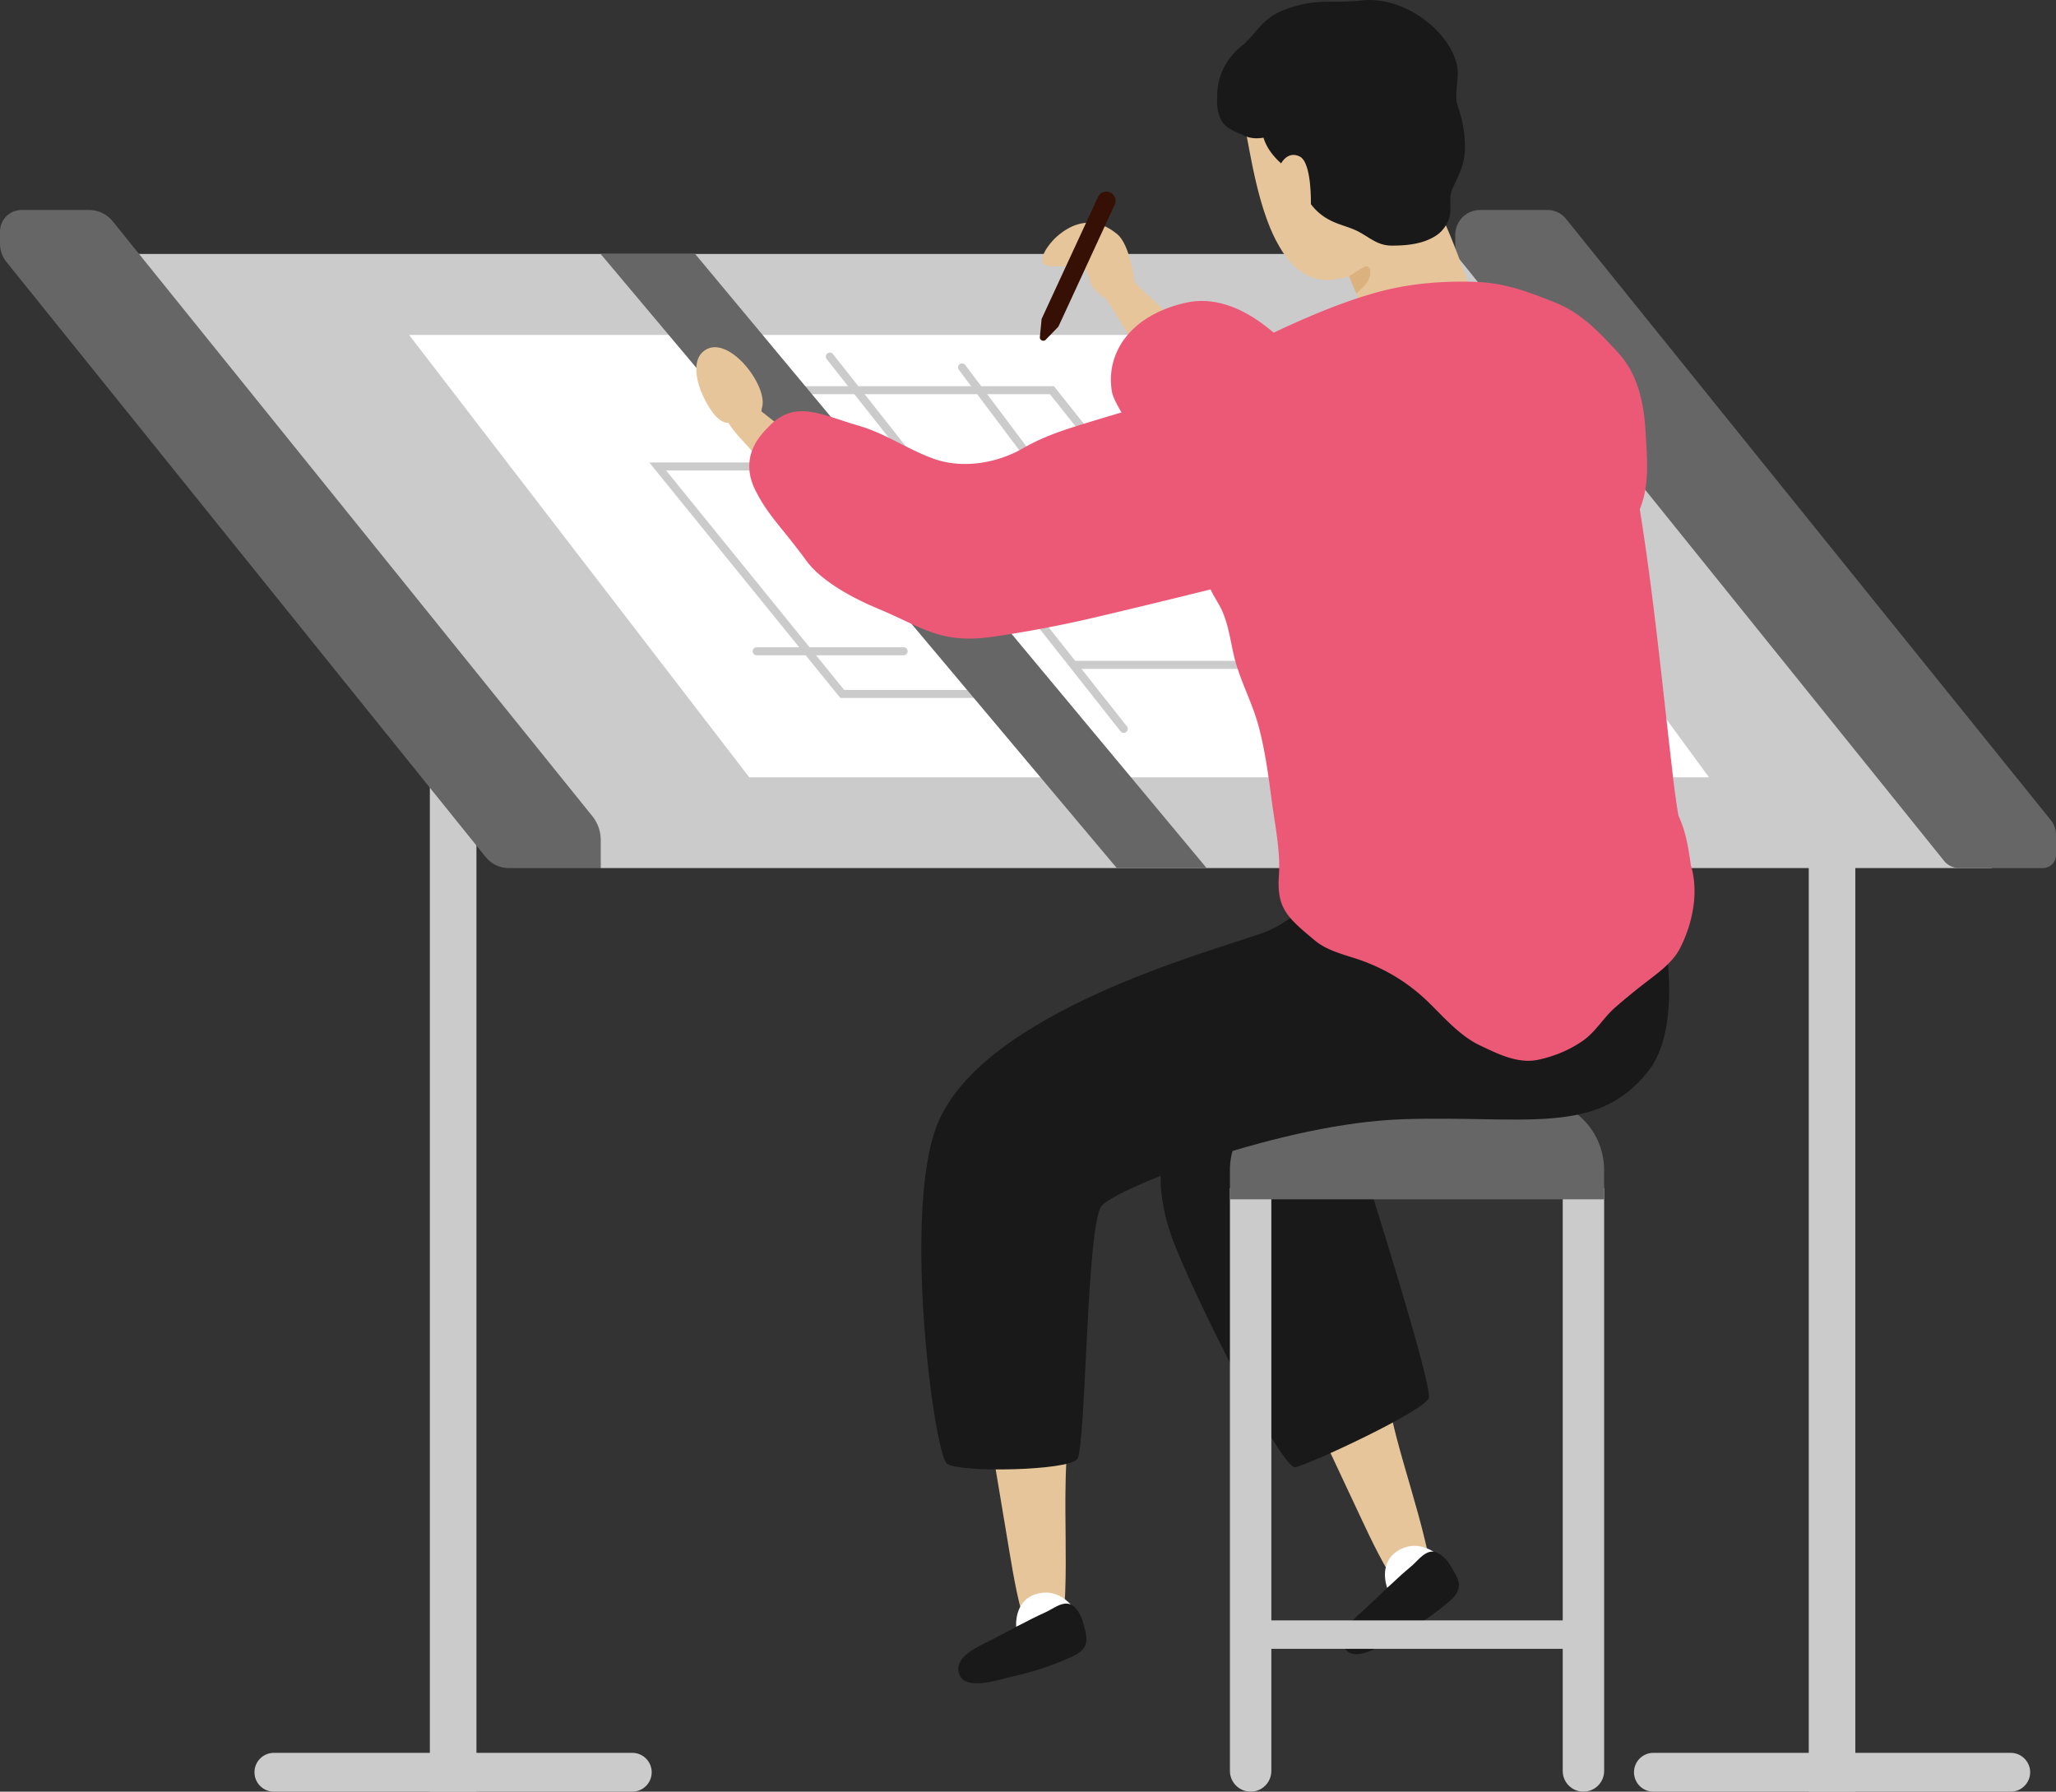 <svg width="140" height="122" viewBox="0 0 140 122" fill="none" xmlns="http://www.w3.org/2000/svg">
    <rect x="0" y="0" width="140" height="122" fill="#333333" stroke="none"/>
    <path fill-rule="evenodd" clip-rule="evenodd" d="M72.561 100.959c0-.166.006-.331.011-.498.082-2.8.41-5.61.099-8.393-.055-.443-.137-.918-.449-1.235-.268-.268-.656-.375-1.027-.42-.826-.098-4.04 4.013-4.068 4.678-.038.732.082 1.46.208 2.182l1.394 8.352c.312 1.852.623 3.715 1.252 5.485.18.517.492 1.102 1.039 1.159.339.034.666-.165.869-.437.208-.273.306-.608.377-.941.18-.811.235-1.645.268-2.474.093-2.484-.028-4.972.027-7.458z" fill="#E7C59B"/>
    <path fill-rule="evenodd" clip-rule="evenodd" d="M69.196 110.78s-.175-1.722 1.296-2.217c1.47-.495 2.405.69 2.405.69l-3.701 1.527z" fill="#fff"/>
    <path fill-rule="evenodd" clip-rule="evenodd" d="M72.46 109.204c-.432.065-.875.407-1.28.588-1.334.601-2.564 1.32-3.87 1.978-.733.37-2.214.994-2.045 2.037.235 1.453 2.728.567 3.581.376 1.432-.319 2.936-.791 4.258-1.427 1.23-.59.864-1.396.684-2.152-.099-.408-.284-.821-.574-1.129-.24-.25-.492-.309-.755-.271z" fill="#191919"/>
    <path fill-rule="evenodd" clip-rule="evenodd" d="M95.064 97.766c-.038-.16-.082-.322-.12-.482-.673-2.72-1.115-5.514-2.17-8.11-.165-.414-.372-.848-.76-1.07-.328-.186-.733-.186-1.105-.128-.82.127-2.81 4.95-2.657 5.6.165.712.476 1.382.788 2.044 1.197 2.557 2.394 5.113 3.597 7.669.798 1.7 1.602 3.411 2.678 4.946.317.448.777.93 1.318.837.333-.057.596-.338.722-.655.12-.317.125-.667.109-1.006-.05-.83-.219-1.647-.416-2.455-.574-2.418-1.36-4.783-1.984-7.19z" fill="#E7C59B"/>
    <path fill-rule="evenodd" clip-rule="evenodd" d="M94.462 108.128s-.634-1.61.65-2.483c1.285-.872 2.499.02 2.499.02l-3.149 2.463z" fill="#fff"/>
    <path fill-rule="evenodd" clip-rule="evenodd" d="M97.185 105.734c-.404.179-.738.627-1.077.911-1.126.937-2.115 1.96-3.198 2.944-.606.553-1.864 1.552-1.421 2.512.618 1.336 2.783-.187 3.553-.602 1.29-.69 2.613-1.549 3.718-2.517 1.027-.9.459-1.578.076-2.257-.202-.367-.492-.714-.858-.932-.295-.176-.558-.166-.793-.059zM79.434 77.796s-1.236 2.551.617 7.128c1.848 4.578 7.266 15.136 8.146 14.984.885-.151 8.834-3.84 9.096-4.72.268-.88-4.362-15.457-4.362-15.457s-3.8-6.6-4.067-6.6c-.263 0-9.43 4.665-9.43 4.665z" fill="#191919"/>
    <path fill-rule="evenodd" clip-rule="evenodd" d="M29.27 122h3.173V35.861H29.27V122z" fill="#CBCBCB"/>
    <path fill-rule="evenodd" clip-rule="evenodd" d="M43.018 122H18.686a1.321 1.321 0 1 1 0-2.641h24.332a1.321 1.321 0 1 1 0 2.641zM123.164 122h3.171V53.816h-3.171V122z" fill="#CBCBCB"/>
    <path fill-rule="evenodd" clip-rule="evenodd" d="M136.917 122h-24.332a1.32 1.32 0 1 1 0-2.641h24.332c.727 0 1.323.591 1.323 1.32 0 .73-.596 1.321-1.323 1.321zM7.626 17.293h91.466l36.545 41.817h-94.73L7.625 17.293z" fill="#CBCBCB"/>
    <path fill-rule="evenodd" clip-rule="evenodd" d="M27.857 22.806 51.02 52.93h65.351L94.308 22.806h-66.45z" fill="#fff"/>
    <path fill-rule="evenodd" clip-rule="evenodd" d="m78.815 36.03-7.32-9.188H54.308v-.546h17.455l7.478 9.395-.426.34z" fill="#CBCBCB"/>
    <path fill-rule="evenodd" clip-rule="evenodd" d="M76.522 49.902a.28.28 0 0 1-.219-.103L56.29 24.45a.272.272 0 0 1 .05-.383.272.272 0 0 1 .382.046l20.013 25.35a.276.276 0 0 1-.043.382.282.282 0 0 1-.17.058zM68.673 47.527H57.22l-.082-.102L44.21 31.49h9.392v.546h-8.245l12.127 14.946h11.19v.546z" fill="#CBCBCB"/>
    <path fill-rule="evenodd" clip-rule="evenodd" d="M40.9 17.293 76.044 59.11h6.118L47.336 17.293H40.9z" fill="#666"/>
    <path fill-rule="evenodd" clip-rule="evenodd" d="M77.454 41.189a.276.276 0 0 1-.218-.11L65.29 25.18a.27.27 0 0 1 .055-.38c.12-.09.29-.067.382.054l11.945 15.9a.27.27 0 0 1-.055.381.276.276 0 0 1-.164.055z" fill="#CBCBCB"/>
    <path fill-rule="evenodd" clip-rule="evenodd" d="M6.046 14.299H1.473c-.814 0-1.473.658-1.473 1.47v.826c0 .452.155.89.438 1.242l32.637 40.525c.381.472.956.747 1.564.747h6.268V57.2a2.6 2.6 0 0 0-.576-1.63L7.685 15.081a2.106 2.106 0 0 0-1.64-.783zM105.374 14.299h-4.587c-.934 0-1.694.757-1.694 1.69v1.304l33.286 41.327c.246.31.623.49 1.022.49h5.708a.89.89 0 0 0 .891-.89v-1.369c0-.368-.126-.725-.356-1.01l-33.013-40.942c-.306-.38-.771-.6-1.257-.6z" fill="#666"/>
    <path fill-rule="evenodd" clip-rule="evenodd" d="M57.343 32.847c-.312-.815-1.066-1.326-1.738-1.828-1.285-.964-2.488-2.025-3.758-3.009.009-.072.022-.145.024-.215.006-.015.016-.025.02-.042.438-1.554-2.476-5.241-4.056-3.772-.745.693-.348 2.165.024 2.95.292.617.918 1.864 1.744 1.871.433.707 1.21 1.445 1.53 1.833.634.767 1.301 1.494 1.951 2.248.503.587.93 1.279 1.624 1.653.235.128.454-.124.35-.35-.131-.29-.563-.597-.574-.927-.027-.663.716-.057 1.006-.242.033-.019.197-.279.164-.284.12.02.23.017.339-.017.355.279.732.531 1.191.405.11-.03.203-.16.159-.274z" fill="#E7C59B"/>
    <path fill-rule="evenodd" clip-rule="evenodd" d="M73.086 45.547h15.673V45H73.086v.546zM85.16 122c-.776 0-1.41-.631-1.41-1.409V80.896h2.82v39.695c0 .778-.628 1.409-1.41 1.409zM107.822 122c.776 0 1.41-.631 1.41-1.409V80.896h-2.821v39.695c0 .778.629 1.409 1.411 1.409z" fill="#CBCBCB"/>
    <path fill-rule="evenodd" clip-rule="evenodd" d="M109.23 81.668H83.75v-1.999a4.87 4.87 0 0 1 4.876-4.867h15.728a4.87 4.87 0 0 1 4.876 4.867v1.999z" fill="#666"/>
    <path fill-rule="evenodd" clip-rule="evenodd" d="M85.156 112.275h21.867v-1.936H85.156v1.936z" fill="#CBCBCB"/>
    <path fill-rule="evenodd" clip-rule="evenodd" d="M100.666 22.665c-.038.808-.148 1.679-.612 2.239-.662.787-1.985.697-2.925.655-1.257-.059-2.657-.502-3.624-1.315-.476-.401-.87-.919-.957-1.552-.033-.249-.148-1.638.35-1.611-.05-.006-.306-.555-.536-1.093-.208-.465-.399-.925-.437-1.02-.017-.053-.038-.106-.06-.163v-.006c-.05.021-.099.037-.142.053a4.666 4.666 0 0 1-1.45.211c-1.502-.058-2.568-1.13-3.328-2.588-.006-.005-.006-.01-.011-.015a6.246 6.246 0 0 1-.23-.46c-.01-.015-.016-.037-.027-.053-.727-1.59-1.17-3.506-1.476-5.064-.06-.302-.115-.581-.164-.85-.06-.322-.12-.618-.17-.877-.164-.819-.18-1.447.541-1.98 1.881-1.379 3.844-1.443 6.047-1.178 2.47.29 2.438 3.02 4.1 4.215 1.831 1.32 1.979 3.094 2.826 4.969.514 1.146.951 2.329 1.383 3.506.312.84.612 2.604 1.241 3.232.219.222-.044.724-.339.745z" fill="#E7C59B"/>
    <path fill-rule="evenodd" clip-rule="evenodd" d="M99.171 6.776v-.035c-.06-.945.268-1.66-.044-2.619-.284-.86-.83-1.62-1.486-2.238C96.356.667 94.475-.188 92.677.036c-1.378.171-2.744-.055-4.09.281-.808.203-1.623.463-2.273 1-.656.534-1.1 1.281-1.76 1.809-1.061.843-1.722 2.135-1.668 3.512-.076.608.115 1.352.377 1.711.345.454.973.666 1.476.893.41.19.864.21 1.296.132.17.554.497 1.066 1.011 1.574.536.527 1.143.919 1.498 1.584.186.348.3.718.508 1.056a3.728 3.728 0 0 0 1.482 1.39c.623.337 1.34.464 1.962.791.804.423 1.323.956 2.27.956 1.049 0 2.17-.108 3.06-.708.389-.264.695-.691.842-1.13.246-.727-.087-1.376.252-2.08.404-.853.803-1.616.83-2.58a8.197 8.197 0 0 0-.393-2.719c-.076-.24-.164-.48-.186-.732z" fill="#191919"/>
    <path fill-rule="evenodd" clip-rule="evenodd" d="M87.234 11.129s.449-.887 1.274-.469c.826.418.755 3.24.755 3.24l-1.121.105-.908-2.876z" fill="#E7C59B"/>
    <path fill-rule="evenodd" clip-rule="evenodd" d="M92.677 19.697c-.104.09-.203.19-.312.29-.208-.464-.4-.924-.438-1.02-.016-.051-.038-.104-.06-.162.23-.128.443-.28.673-.429.153-.1.503-.348.678-.168a.35.35 0 0 1 .082.195c.076.528-.263.956-.623 1.294z" fill="#DBB17E"/>
    <path fill-rule="evenodd" clip-rule="evenodd" d="M79.764 21.541s-2.476-2.187-2.509-2.364c-.033-.177-.311-2.498-1.17-3.224-.863-.726-2.312-1.376-4.056.098-.656.553-1.782 2.074-.394 2.082 1.389.009 1.881-.057 2.215.174.328.23.262.792.563 1.254.295.462.896.76.896.76s1.848 2.936 1.848 3.035c0 .1 2.607-1.815 2.607-1.815z" fill="#E7C59B"/>
    <path fill-rule="evenodd" clip-rule="evenodd" d="M88.238 24.017c-.35-.088-3.586-4.317-7.549-3.392-3.969.924-5.423 3.656-4.964 6.098.208 1.081 2.848 4.621 2.848 4.621s5.893-4.334 6.2-4.466c.3-.133 3.465-2.861 3.465-2.861z" fill="#EB5976"/>
    <path fill-rule="evenodd" clip-rule="evenodd" d="M75.597 13.107a.627.627 0 0 0-.831.307l-3.838 8.302-.12 1.228c-.022.223.251.348.404.186l.859-.889 3.832-8.302a.623.623 0 0 0-.306-.832z" fill="#371005"/>
    <path fill-rule="evenodd" clip-rule="evenodd" d="M111.695 56.76s4.04 11.758.53 16.194c-3.504 4.437-8.375 2.993-16.662 3.257-8.287.264-19.483 4.665-20.544 5.897-1.055 1.233-1.055 16.46-1.672 17.251-.618.792-7.97.932-8.856.316-.88-.616-3.067-17.146-.667-23.112 3.088-7.657 18.69-11.794 22.129-13.026 3.438-1.233 4.674-4.665 4.674-4.665l21.068-2.112z" fill="#191919"/>
    <path fill-rule="evenodd" clip-rule="evenodd" d="M115.135 58.923c-.148-1.116-.35-2.345-.842-3.377a38.16 38.16 0 0 1-.208-1.347c-.098-.699-.18-1.4-.257-2.1-.672-5.812-1.241-11.649-2.17-17.425.662-1.61.509-3.274.41-5.043-.109-2.044-.465-4.056-1.869-5.598-1.269-1.38-2.493-2.704-4.281-3.423-1.891-.752-3.427-1.352-5.483-1.418-2.214-.07-4.444.106-6.587.69-3.16.865-6.276 2.35-9.217 3.775-1.569.761-3.05 1.77-4.483 2.752-1.667 1.151-3.564 1.595-5.466 2.18-1.793.553-3.351.981-4.991 1.918-1.793 1.04-4.139 1.437-6.117.73-1.76-.635-3.28-1.717-5.073-2.24-2.69-.784-4.401-1.836-6.224.125-.347.374-2.027 1.893-.837 4.268.853 1.704 1.763 2.47 3.485 4.812 1.012 1.382 3.182 2.538 4.756 3.198 3.335 1.395 4.357 2.485 8.064 1.94a83.72 83.72 0 0 0 5.822-1.072c2.033-.452 7.401-1.767 8.867-2.132.224.502.584.993.792 1.473.443 1.014.558 2.038.81 3.095.393 1.626 1.218 3.093 1.656 4.708.459 1.706.688 3.462.918 5.21.219 1.621.585 3.352.476 4.976-.148 2.224.497 2.821 2.449 4.444.924.767 2.192.997 3.29 1.405 1.673.62 3.16 1.546 4.44 2.795 1.05 1.025 2.142 2.291 3.487 2.933 1.225.582 2.608 1.286 3.996.987 1.088-.232 2.16-.673 3.067-1.316.858-.61 1.372-1.55 2.165-2.242a42.535 42.535 0 0 1 2.11-1.727c.82-.635 1.798-1.33 2.29-2.272.864-1.67 1.323-3.84.755-5.682z" fill="#EB5976"/>
    <path fill-rule="evenodd" clip-rule="evenodd" d="M61.53 44.622H51.523a.273.273 0 1 1 0-.546H61.53c.154 0 .274.122.274.273 0 .15-.12.273-.273.273z" fill="#CBCBCB"/>
</svg>
